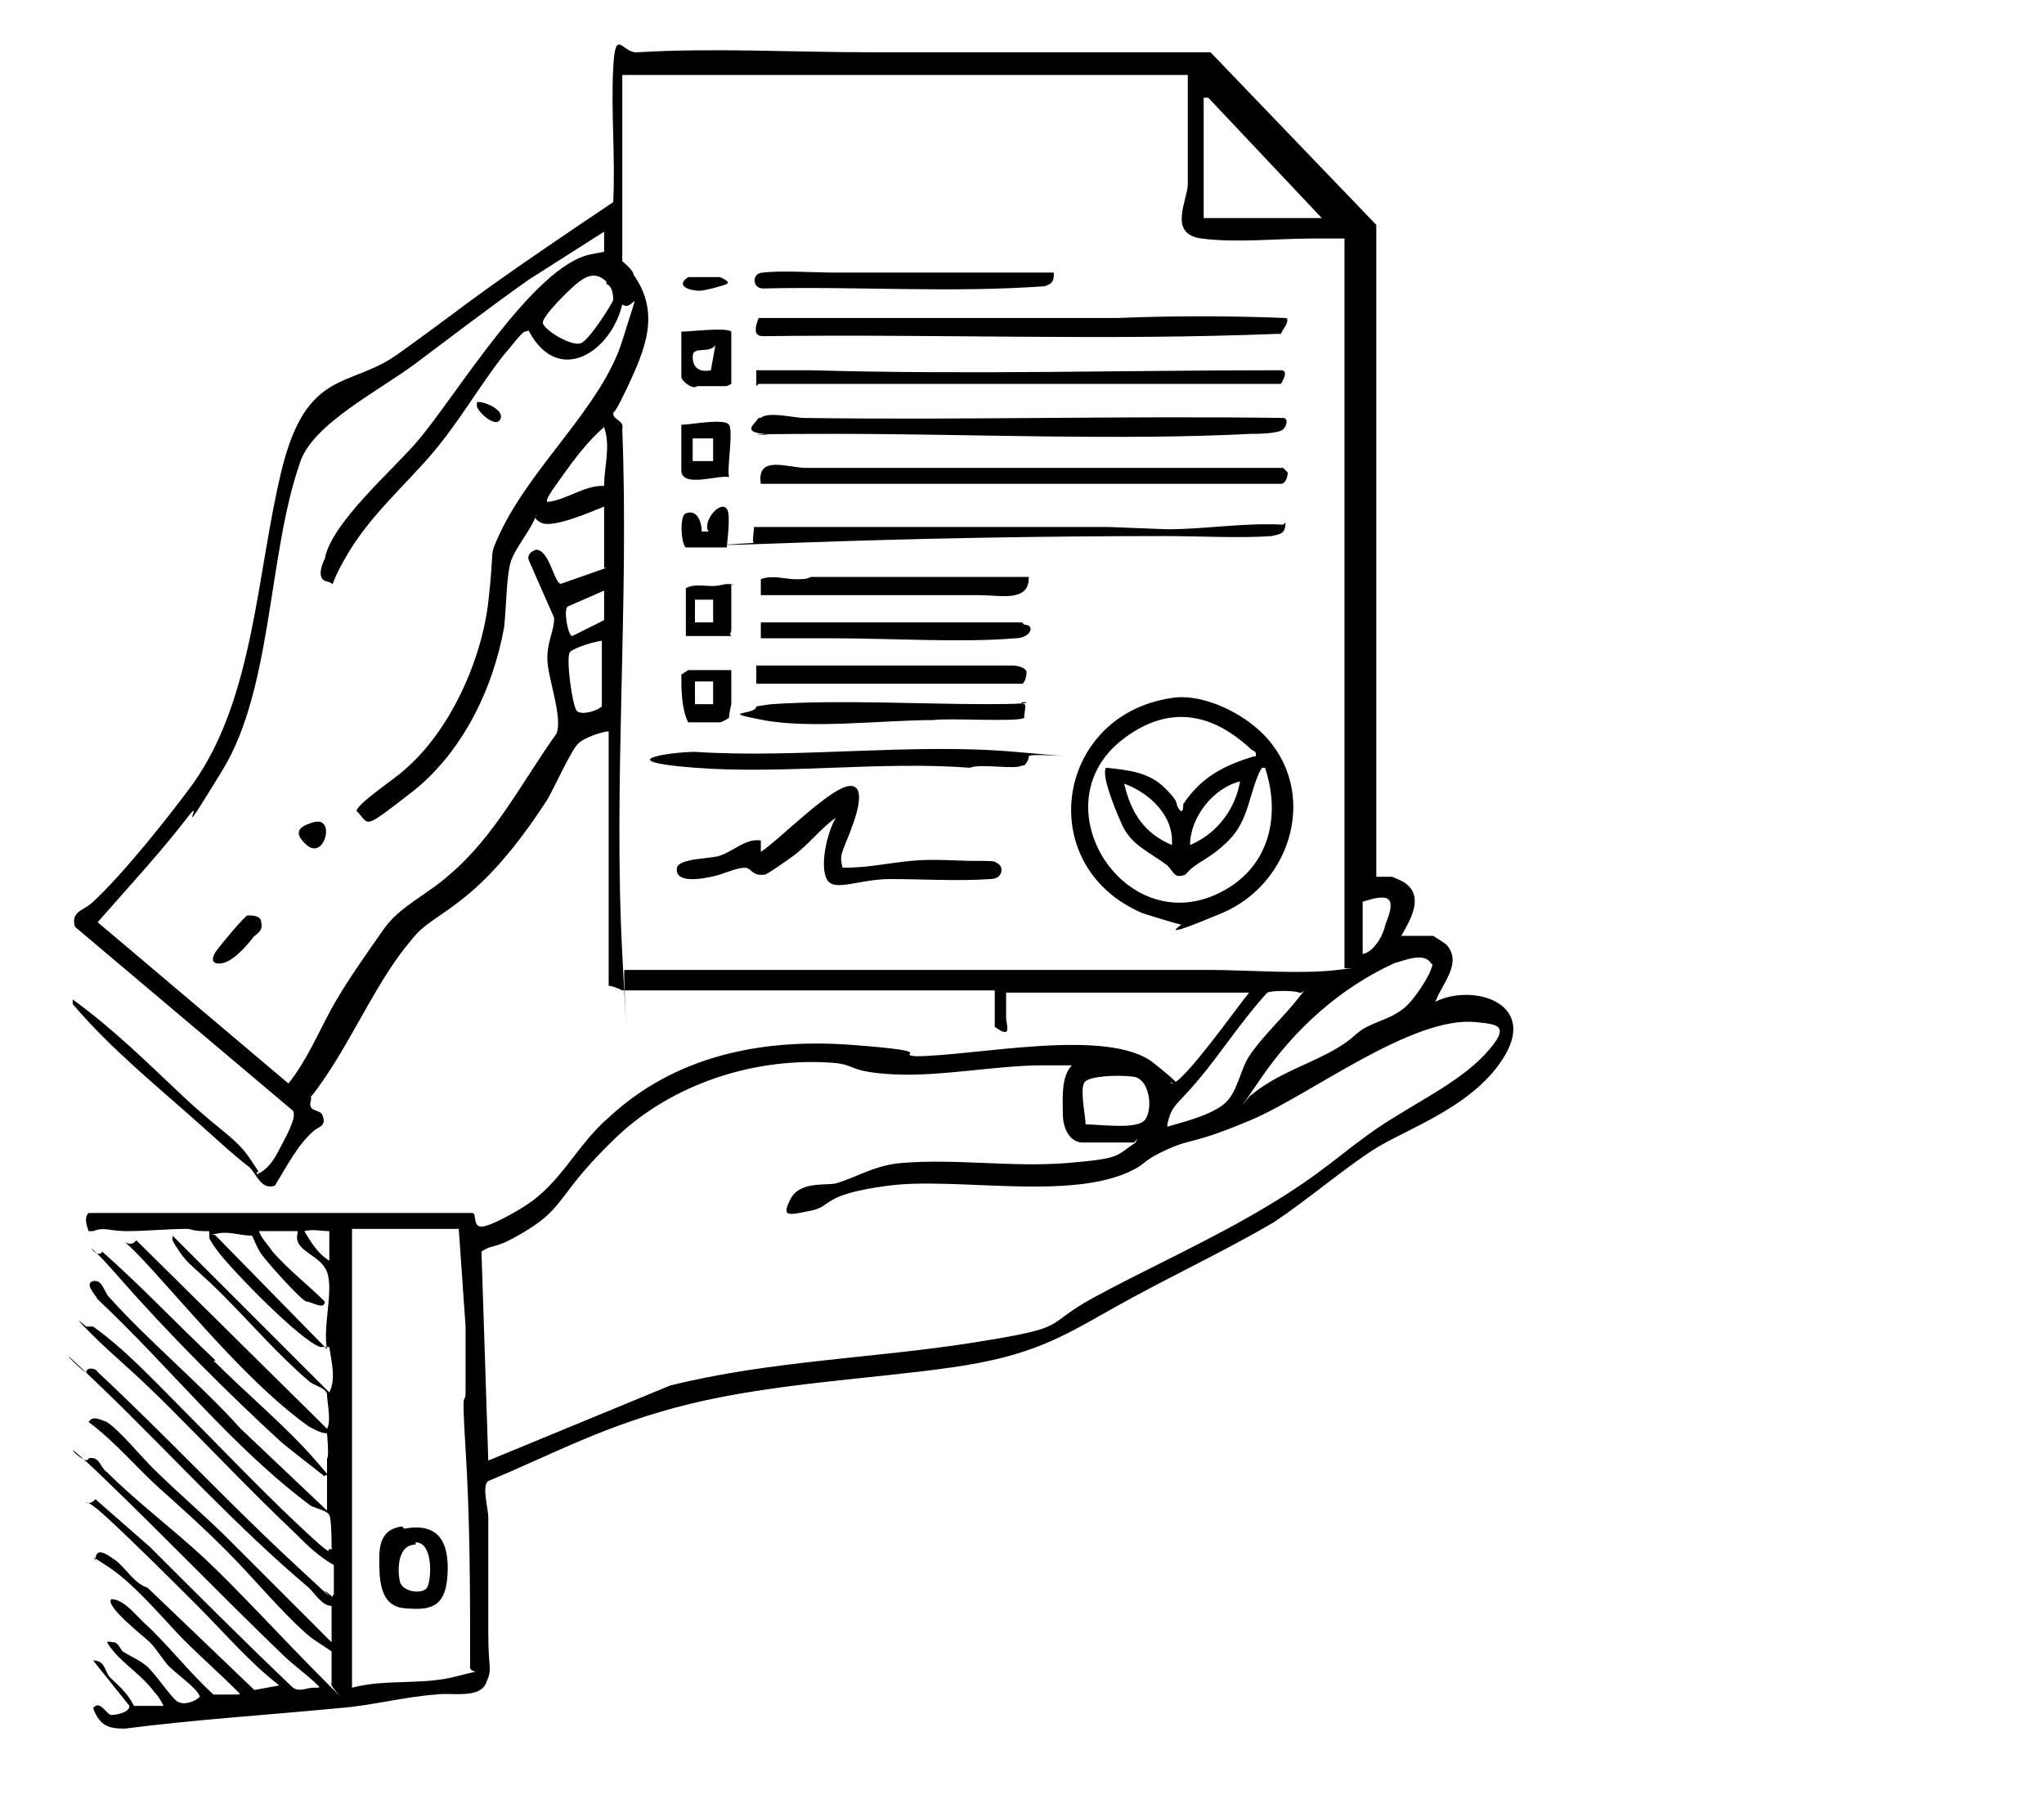 <?xml version="1.0" encoding="UTF-8"?>
<svg id="Layer_1" xmlns="http://www.w3.org/2000/svg" version="1.1" viewBox="0 0 90 80">
  <!-- Generator: Adobe Illustrator 29.0.0, SVG Export Plug-In . SVG Version: 2.1.0 Build 186)  -->
  <path d="M60,38.6h1.3c0,0,.5.2.6.3.8.6.2,1.6-.2,2.3h1.4c0,0,.5.3.6.4.7.8-.2,1.7-.5,2.5,1.6-.8,4.4,0,3.1,2.3s-4.4,3.3-5.8,4.2-2.9,2.2-4.4,3.2c-2.2,1.3-4.8,2.5-7.1,3.8s-3.6,2.1-7.1,2.6-7.8.7-11.5,1.6-6,2.2-8.9,3.4c-.3.2,0,1.2,0,1.6,0,1.7,0,3.4,0,5.1s.2,1.5-.1,2.2-1.5.4-2.2.5c-1.4.1-2.9.5-4.3.6-3.1.3-6.3.5-9.4.9-.7,0-1.1-.1-1.4-.9.3-.4.6.3.8.3s.8-.1.8-.4l-1.6-2c.5,0,.5.4.7.7.4.4.8.7,1.1,1.3h1.3c-.1-.2-.2-.4-.4-.6-.5-.7-1.3-1.2-1.8-1.8s-.2-.4,0-.4.3.3.4.4c.3.2.6.3,1,.6s1.1,1.4,1.4,1.6.8,0,1-.2c-.1-.4-1.2-1.1-1.5-1.5s-.5-.7-.7-.9-2-1.6-1.7-1.9c.5,0,1,.6,1.4,1,1.1,1,2,2.2,3.1,3.2.2,0,.6,0,.9,0s.3,0,.2-.1c-.8-.8-1.6-1.5-2.4-2.3s-2.1-2.4-3.3-3.2-.4-.2-.6-.3c0-.7.6-.2.9,0,.5.4.8,1,1.4,1.2l4.7,4.5,1.1-.2c-1.3-1-2.4-2.3-3.6-3.5s-2.7-2.7-4-3.9-.9-.3-.5-.8l2.4,2.1c2.1,2.1,4.2,4.2,6.3,6.2.3.2.6,0,.9,0s.3,0,.2-.1c-.5-.5-1.1-.9-1.6-1.4-2.6-2.5-5.2-5.2-7.8-7.7s-.8-.4-.7-.9c.5-.1.5.4.8.6,1.3,1.3,2.9,2.5,4.3,3.8s3.5,3.6,5.3,5.4.1.2.3.1v-1.4c-.3-.2-.6-.4-.9-.6-1.2-1-2.5-2.6-3.7-3.8s-2-1.9-3-2.8-1.9-2-3.1-2.9c.2-.3.5-.1.8,0,.6.4,1.4,1.4,2,2,1.1,1.1,2.3,2.1,3.4,3.2s3,3,4.5,4.5v-1.6c-.4,0-.7-.5-1-.8-3.2-2.7-6-5.8-9-8.7s-.8-.6-.8-.8.4-.2.5,0c2.9,2.7,5.6,5.6,8.5,8.3s1.1,1,1.6,1.4.1.2.3.1v-1.3c-.7-.4-1.2-.9-1.7-1.4-1.9-1.8-3.7-3.7-5.5-5.5s-2.4-2.2-3.5-3.3-.1-.2-.2-.3h.3c1.4,1,2.6,2.3,3.9,3.6s3.4,3.5,5.1,5.1,1.3,1.1,1.4,1.1c.2,0,.1,0,.1-.1,0-.2,0-1.2-.1-1.4s-.6-.3-.8-.4c-3.5-2.6-6.2-6.1-9.4-9.1-.1-.2-.6-.7-.2-.8s.5.5.7.7c1.8,2,4,3.8,5.8,5.8l3.8,3.6v-2.3c.1,0,0-1.1,0-1.1-.3,0-.6-.2-.8-.3-2.4-1.7-4.9-4.7-6.9-6.9s-1.1-.7-.7-1.3l8.4,8.3c.2-.3,0-1.2,0-1.5s-.6-.4-.8-.6c-1.3-1.1-2.6-2.6-3.8-3.8s-1.5-1.3-1.9-1.9-.3-.5-.3-.7l6.9,6.9c.3-.6.1-1.3,0-2-.1,0-.2,0-.4,0-.9-.3-3.9-3.4-4.5-4.2s-.3-.6-.4-.9c-.3,0-.6,0-.9-.1-.9,0-1.9.1-2.7.1s-1-.2-1.5,0h-.2c-.1-.3-.2-.6,0-.8h16.9c.2,0,0,.6.4.6s1.6-.7,1.9-.9c1.6-1,2.3-2.7,3.7-3.9,2.9-2.7,6.7-3.5,10.7-3.2s1.9.4,2.8.5c2.6,0,8.5-1.3,10.5.3s.4.6.8.9c.5,0,2.9-3.4,3.4-4h-10.7c0,.4,0,.8,0,1.1s.3,1-.5.4v-1.6c0,0-16.4,0-16.4,0,0,0-.4-.2-.6-.2v-11.2c-.3,0-1.1.3-1.3.5-.3.2-1.1,2-1.4,2.5-.9,1.4-2.1,3-3.4,4.1s-2,1.3-2.6,2.1c-1.3,1.5-2.4,3.9-3.5,5.6s-.9,1.1-.9,1.4c-.2.6.4.4.5.7.2.5-.2.5-.4.7-.7.6-1.2,1.6-1.7,2.4-.6.2-.8-.5-1.1-.8-.9-.7-1.4-1.2-2.2-1.9-1.9-1.7-3.9-3.3-5.6-5.3v-.2c1.8,1.3,3.3,2.8,4.9,4.3s2.3,1.8,2.9,2.7.3.4.3.7c.5-.2.8-.7,1-1.1s.8-1.4.6-1.7l-9.6-8.1c-.2-.7.4-.7.8-1.1,1.3-1.2,3.3-3.7,4.4-5.2,2.7-3.8,2.8-9.3,3.9-13.8s3-3.6,5.1-5.1,2.7-2,4.1-3,3.6-2.5,5.4-3.7c.1-1.9-.1-4,0-5.9s.4-.6,1.1-.7c3.3-.2,6.8,0,10.1,0,5,0,10.1,0,15.1,0l7.3,7.6v28.7ZM27.4,3.1v8.4s.5.4.5.6c1.2,1.7.5,3.3-.3,5s-.6.8-.6,1.1.5.3.4.7c.3,7.6-.4,15.6,0,23.1s0,.5.1.7c7.4,0,14.9,0,22.3,0,1.1,0,2.3,0,3.4,0,1.7,0,4.1.2,5.7,0s.2,0,.3-.1V10.5c-.5,0-1,0-1.4,0-1.5,0-3.4.2-4.9,0s-.6-1.7-.6-2.4,0-.8,0-1.2c0-1.2,0-2.4,0-3.6h-24.9ZM53.3,4.3h-.3s0,5.3,0,5.3h5.2c0,0-5-5.3-5-5.3ZM26.6,25v-2.7c-.5.2-2.3,1-2.8.7s0-.3-.2-.3c-.2.6-.9,1.4-1.1,2s-.2,1.9-.3,2.9c-.5,2.8-1.9,5.6-4.1,7.3s-1.8,1.4-2.4.8c0-.3,1.8-1.5,2.1-1.8,2-1.7,3.4-4.8,3.7-7.4s0-1.9.5-3c1.4-3,4.5-5.6,5.4-8.5s.5-1.2,0-1.6c-.5,2.1-2.8,3.6-4.1,1.2,0-.1-.1,0-.2,0-.2.1-.7.8-.9,1-1.1,1.4-2,3-3.2,4.4s-2.7,2.7-3.7,4.4-.4,1.3-.9,1.2-.2-.8-.1-1c.3-1.6,3-3.9,4.1-5.2,1.7-2,5.1-7.7,7.6-8.2s.4,0,.6,0v-1s-3.3,2.1-3.3,2.1c-1.7,1.2-3.4,2.5-5,3.7s-4.6,2.7-5.1,4.4c-1.4,4-1.2,9.9-3.4,13.5s-.9,1.3-1.4,1.9c-1.3,1.7-2.7,3.2-4.1,4.8l8.4,7.1c.8-1,1.3-2.2,1.9-3.3s1.6-2.5,2.3-3.5,1.9-1.5,2.9-2.4c2-1.7,3.2-4.1,4.7-6.2.3-.7-.4-2.5-.4-3.3s.3-1.2.3-1.8l-1.1-2.5c-.1-.2,0-.4.3-.5.6,0,.8,1.5,1.1,1.5l2-.7ZM26.7,12.4c-.4-.4-.8-.3-1.2,0s-1.6,1.5-1.6,1.8,1.3,1.1,1.7.9,1.4-1.8,1.4-1.9,0-.6-.3-.7ZM26.6,21.4c0-.9.3-1.7,0-2.6-.7.6-1.3,1.4-1.8,2.1s-.8,1.1-.7,1.2c.9-.1,1.7-.8,2.6-.7ZM26.6,26l-1.6.7c-.2.1,0,1.3.2,1.3l1.4-.7v-1.3ZM26.6,28.2c-.3,0-1.3.3-1.5.5s.1,2.4.3,2.6.9,0,1.1-.2v-2.9ZM60,42c.5-.1.9-.8,1-1.3.5-1.2.2-1.4-1-1v2.3ZM55.1,48.2c1.1-.9,2.4-1.3,3.5-1.9s1-.8,1.6-1.1,1.1-.4,1.6-.8,1.1-1.4,1.2-1.7.1-.2,0-.3c-.3-.5-1.2-.1-1.6,0-2.4,1.1-4.4,2.9-5.9,5.1s-.5.7-.4.7ZM51.4,49.6c.7-.2,1.9-.5,2.5-1s.7-1.5,1.1-2.1c.6-.9,1.5-1.7,2.2-2.6s.2-.1,0-.2c-.2-.1-1.2-.1-1.4,0-1.1,1.2-2,2.6-3,3.8s-1.2,1.1-1.4,2ZM49.8,50.3c-.7,0-1.4,0-2.1,0s-.9-.8-.9-1.2c0-.7-.1-1.7.4-2.2-.4,0-.9,0-1.3,0-2,0-4.5.5-6.5.4s-1.7-.4-2.6-.5c-3.5-.3-7.2.9-9.7,3.3s-2.2,3-3.8,4-1.5.6-2.1,1l.3,9.2,8-3.3c4.4-1.1,9-1.2,13.4-1.9s2.9-.7,5.3-2,5.1-2.5,7.6-4,3.2-2.3,4.8-3.4,3.6-2,4.8-3.3.5-1.3-.4-1.4c-2.8-.3-7.3,3.2-9.9,4.3s-2.6.8-3.7,1.3-.9.6-1.5.9c-2.7,1.4-7.8.3-10.8.7s-2.4.9-3.4,1.1-1.3.3-.9-.5,1.5-.6,2-.7c1-.3,1.7-.8,2.9-.9,2.4-.2,4.9.2,7.3,0s2.1-.3,3-.9c.2-.4,0,0-.1,0ZM47.8,49.5c.6,0,2,.2,2.5-.1s.4-1.9-.4-2-1.9,0-2.1.2c-.3.2,0,1.5,0,1.9ZM20.2,54.1h-4.7s0,20.2,0,20.2c1.5-.4,3.1-.1,4.6-.5s.5,0,.6-.5c0-3.2,0-6.3-.2-9.5s0-1.7,0-2.6v-2.8s-.3-4.3-.3-4.3ZM14.5,54.2c-.4,0-.7-.1-1.1,0,.3.5.6,1,1.1,1.3v-1.4ZM13.1,54.2h-1.7c.1.3.4.6.6.9.7.8,1.6,1.5,2.3,2.2,0,.4-.6,0-.8,0s-1.8-1.8-2-2.1-.3-.6-.4-.8c-.5,0-1-.2-1.5-.1s-.2,0-.1.1l4.9,5c-.2-1,.3-2.6,0-3.4s-1.5-.9-1.3-1.7Z"/>
  <path d="M9.4,59.9c1.4,1.4,3.3,3,4.5,4.4s.4.4.4.7c0,0-1.8-1.4-1.9-1.5-2.3-2.1-5-4.8-7.1-7.2s-1-.7-.8-1.2c1.7,1.5,3.3,3.2,5,4.8Z"/>
  <path d="M51.8,30.7c1.3-.1,2.9.7,3.8,1.6,2.5,2.5,1.3,6.6-1.8,7.9s-1.7.5-1.8.5-1.4-.4-1.7-.5c-4.9-2.1-3.8-8.9,1.5-9.5ZM55.3,33.3c0-.2,0-.2-.2-.3-1.7-1.6-3.6-2-5.6-.5-3.9,2.9.1,9.1,4.4,6.7,2-1.1,2.5-3.3,1.8-5.4-.2,0-.1,0-.2.1-.5,1-.5,2.2-1.4,3.1s-1.4.9-1.9,1.5c-.5.2-.5-.1-.8-.4-.8-.6-1.6-.9-2-1.8s-.9-2.2-.7-2.5c1,.1,1.9.2,2.6.9s.4.6.6.9.2-.1.2-.2c.8-1.2,1.8-1.7,3.1-2.1ZM54.6,34.4c-1.2.3-2.2,1.6-2.2,2.8,1.2-.5,2-1.6,2.2-2.8ZM51.6,37.2c.1-1.3-1-2.3-2.1-2.7.3,1.3.9,2.2,2.1,2.7Z"/>
  <path d="M56.4,14.7c0,0-.1,0-.2,0-7.5.3-15,0-22.6.1-.5,0-.3-.5-.2-.8h15.8c2.4-.1,4.9-.1,7.4,0,.2,0,0,.4-.1.5Z"/>
  <path d="M33.5,18.4c.3-.3,1.5,0,1.9,0,7,.1,14.1-.1,21.1,0,.2,0,.2.3,0,.5s-1.2.2-1.4.2c-5.9.3-12.4,0-18.3,0s-2.3.1-3.2,0-.4-.4-.2-.7Z"/>
  <path d="M33.5,21.3c-.2-1.3,1.2-.7,2-.7,3.1,0,6.2,0,9.3,0s7.8,0,11.7,0l.2.2c0,.2-.1.5-.3.5h-22.8Z"/>
  <path d="M37.2,38.2c1,0,1.9-.2,2.9-.3s2,0,2.8,0,.9,0,1,.1c.3.1.3.7-.3.7-1.4.1-3,0-4.4,0s-2.5.6-2.8,0,0-2,.4-2.7c-.7.5-1.2,1.2-1.9,1.7s-1,.7-1.2.8c-.6.1-.6-.3-.9-.3s-.8.2-1.1.3-1.9.5-1.9-.2c0-.1,0-.2.2-.3.4-.2,1.1-.2,1.6-.3.7-.2,1.2-.8,1.9-.7v.5c.8-.5,3.2-3,4-2.9s-.1,2.1-.3,2.6-.2.6-.1,1Z"/>
  <path d="M33.3,17v-.7c.8,0,1.6,0,2.4,0,6.9.2,13.8,0,20.7,0,.4,0,0,.6,0,.6h-23Z"/>
  <path d="M56.6,23c0,.5-.2.5-.6.6-1.4.1-3.2,0-4.7,0-5.4,0-10.9.1-16.4.3s-1.6,0-1.7,0,0-.5,0-.7h15.6c0,0,2.6.1,2.6.1,1.7,0,3.4-.3,5.1-.2Z"/>
  <path d="M45,33.7c-.3.2-1.8-.1-2.3.1-3.9-.3-8.2.3-12.1,0s-1-.7,0-.7c4.5.3,9.6-.4,14.1,0s.6,0,.6.2-.2.4-.2.4Z"/>
  <path d="M46.4,12.1c0,.3-.1.4-.4.5-4.1.3-8.3,0-12.4.1-.5,0-.5-.7,0-.7.8-.1,2.3,0,3.1,0,2,0,3.9,0,5.9,0s3.7,0,3.8,0Z"/>
  <path d="M45.3,25.4c0,.5-.2.7-.6.8s-1.1,0-1.6,0c-3.2,0-6.4,0-9.6,0v-.7c.5-.2,1.1,0,1.5,0s.5,0,.7-.1c3.2,0,6.4,0,9.6,0Z"/>
  <path d="M33.3,29.9v-.6s11.3,0,11.3,0c.2,0,.6.1.6.3s-.1.5-.2.5h-11.7Z"/>
  <path d="M45.1,31.6c-.2.2-3.4,0-4,.1-2.2,0-5.4.4-7.5,0s-.3-.2-.3-.6c0,0,.6-.1.7-.1,3-.2,6.5,0,9.5,0s1-.2,1.6,0c.1,0,0,.4,0,.5Z"/>
  <path d="M45.1,27.5c.5,0,.3.6-.4.6-2.3.2-5.6,0-8,0s-2.1,0-3.2,0v-.5c0,0,0-.2,0-.2h11.5Z"/>
  <path d="M30,18.7c.4,0,1.9-.3,2.1,0s-.1,1.9,0,2.3c-.5-.1-2.1.5-2.1-.3v-2ZM31.4,19.3h-.9s0,1,0,1h.9s0-1,0-1Z"/>
  <path d="M32.2,25.7v2.1s-.1.1,0,.2h-2c0,0,0-.2,0-.2v-1.9c.3-.2.8-.1,1.2-.1s.6-.2,1,0ZM31.4,26.4h-.8v1h.8v-1Z"/>
  <path d="M32,17h-1.3s-.1.1-.3,0-.4-.3-.4-.4v-2c.4,0,2-.2,2.2,0v2.3ZM31.3,16.3l.2-1.1c-.3.4-1,0-1,.5s.3.7.8.6Z"/>
  <path d="M30.3,29.5h1.9v1.5c0,0-.1.4-.1.6,0,0-.3.2-.4.2h-1.4c-.3-.6-.3-1.5-.3-2.1l.3-.2ZM31.4,30h-.8c0,.3,0,.9,0,1h.8s0-1,0-1Z"/>
  <path d="M30.8,23.4h.4c-.3-.4.5-1.4.8-1,.2.2,0,1.6,0,1.7h-1.8c-.2-.1-.3-1.4,0-1.5.5-.2.7.4.7.8Z"/>
  <path d="M30.2,12.2h1.5c0,0,.5.2.3.3s-1,.3-1.2.3c-.4,0-1.1-.2-.5-.6Z"/>
  <path d="M11.2,41.2c-.3.4-.9,1.1-1.4,1.2s-.5-.2-.3-.5,1.3-1.6,1.4-1.6c.2,0,.6,0,.6.3.1.4-.2.5-.4.7Z"/>
  <path d="M13.8,36.2c1-.3.5,1.7-.3,1s0-.9.3-1Z"/>
  <path d="M21.1,17.7c.3,0,1.2.4.9.8-.2.3-.9-.3-1-.6v-.2Z"/>
  <path d="M17.8,67.3c1.6-.3,2,.7,1.9,2.1s-.8,1.5-1.9,1.4-1.1-1.3-1.1-2.2.3-1.3,1-1.4ZM18.3,68c-.8,0-.8,1.1-.7,1.6s1,.6,1.2.3.3-2-.5-2Z"/>
</svg>